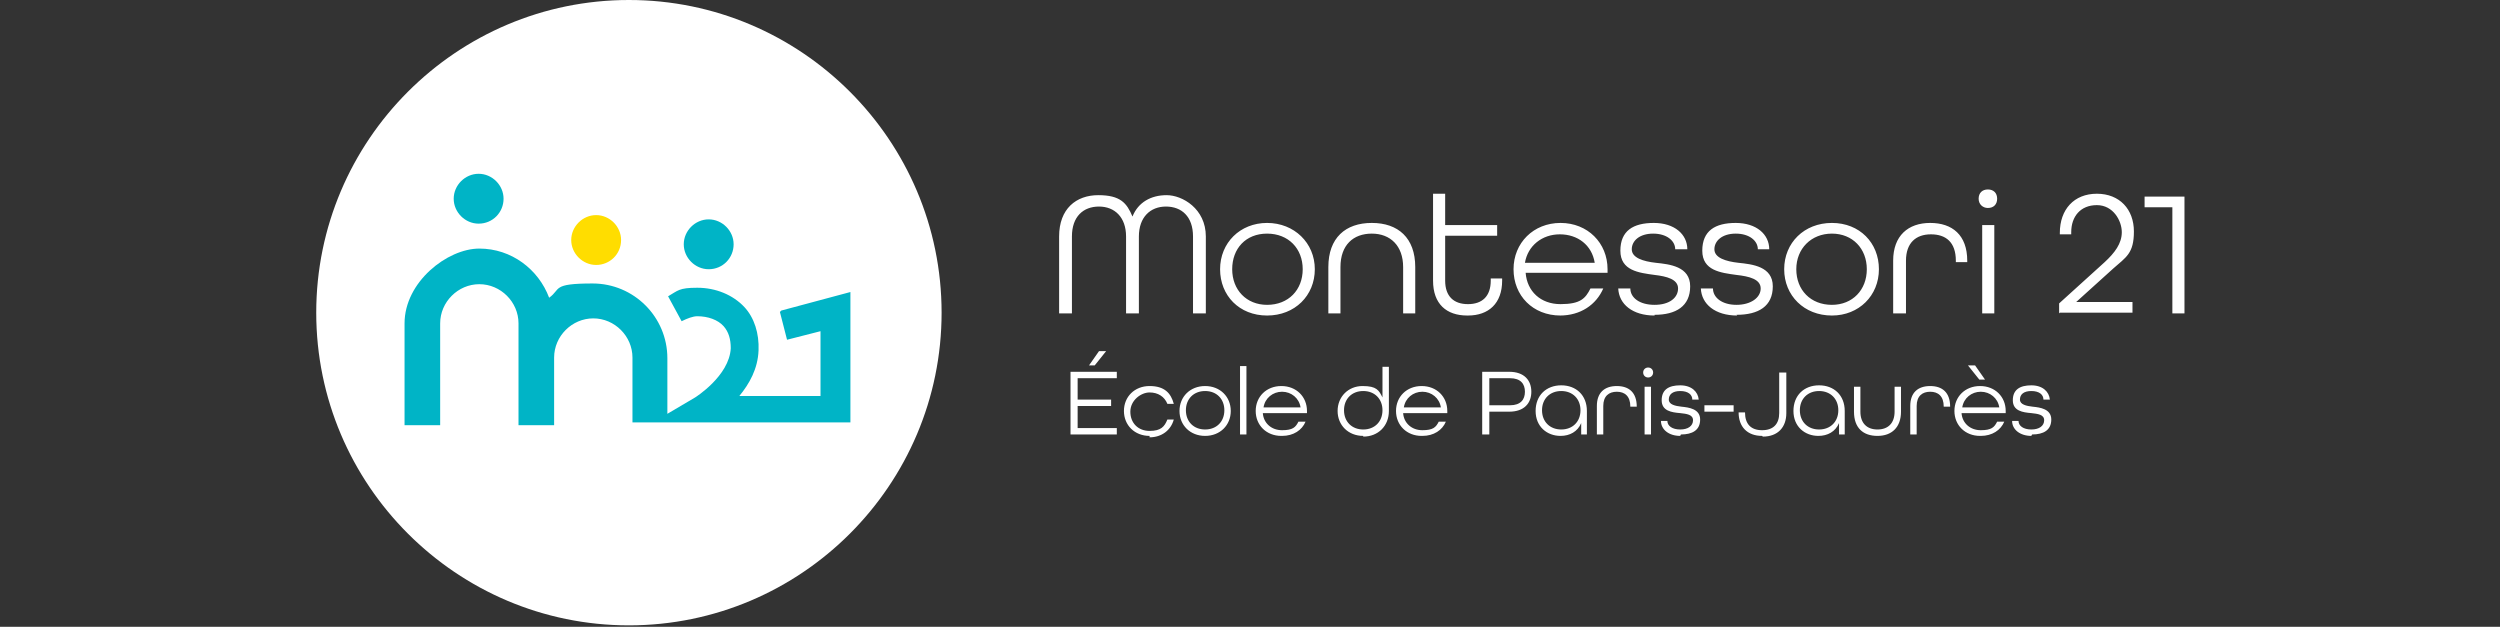 <?xml version="1.0" encoding="UTF-8"?>
<svg id="Calque_1" xmlns="http://www.w3.org/2000/svg" version="1.1" xmlns:xlink="http://www.w3.org/1999/xlink" viewBox="0 0 351 88">
  <rect x="0" y="0" width="351" height="88" fill="#333333" stroke="none"/>
  <!-- Generator: Adobe Illustrator 29.7.1, SVG Export Plug-In . SVG Version: 2.1.1 Build 8)  -->
  <defs>
    <style>
      .st0 {
        fill: #fd0;
      }

      .st1 {
        fill: #fff;
      }

      .st2 {
        fill: #00b4c6;
      }

      .st3 {
        fill: none;
      }

      .st4 {
        clip-path: url(#clippath);
      }
    </style>
    <clipPath id="clippath">
      <rect class="st3" x="44.4" width="87.8" height="87.8"/>
    </clipPath>
  </defs>
  <g class="st4">
    <g>
      <path class="st1" d="M88.3,0c-24.2,0-43.9,19.7-43.9,43.9s19.7,43.9,43.9,43.9,43.9-19.7,43.9-43.9S112.5,0,88.3,0Z"/>
      <path class="st0" d="M87.2,33.7c0,2-1.6,3.5-3.5,3.5s-3.5-1.6-3.5-3.5,1.6-3.5,3.5-3.5,3.5,1.6,3.5,3.5Z"/>
      <path class="st2" d="M99.5,37.8c2,0,3.5-1.6,3.5-3.5s-1.6-3.5-3.5-3.5-3.5,1.6-3.5,3.5,1.6,3.5,3.5,3.5Z"/>
      <path class="st2" d="M67.2,31.4c2,0,3.5-1.6,3.5-3.5s-1.6-3.5-3.5-3.5-3.5,1.6-3.5,3.5,1.6,3.5,3.5,3.5Z"/>
      <path class="st2" d="M109.5,43.8l1,3.9,4.7-1.2v9.1h-11.4c1.4-1.7,2.6-3.8,2.7-6.4.1-2.4-.6-4.6-2-6.1-1.6-1.7-4-2.7-6.6-2.7s-2.7.4-4.1,1.2l1.9,3.5c.8-.4,1.6-.7,2.2-.7,1.5,0,2.9.5,3.7,1.4.7.8,1,1.8,1,3.1-.2,3.9-5,6.9-5,6.9l-3.9,2.3v-7.8c0-5.8-4.7-10.5-10.5-10.5s-4.4.8-6.1,2c-1.5-4-5.3-6.9-9.8-6.9s-10.5,4.7-10.5,10.5v14.3h5v-14.3c0-3,2.5-5.5,5.5-5.5s5.5,2.5,5.5,5.5v14.3h5v-9.5c0-3,2.5-5.5,5.5-5.5s5.5,2.5,5.5,5.5v9.1h2.8,0s27.8,0,27.8,0v-18.3l-9.7,2.6h0Z"/>
    </g>
  </g>
  <path class="st1" d="M148.7,44v-10.8c0-3.9,2.4-5.8,5.5-5.8s4,1.1,4.8,3c.8-2,2.6-3,4.8-3s5.5,1.9,5.5,5.8v10.8h-1.8v-10.8c0-2.8-1.6-4.2-3.8-4.2s-3.8,1.5-3.8,4.2v10.8h-1.8v-10.8c0-2.7-1.6-4.2-3.8-4.2s-3.8,1.4-3.8,4.2v10.8h-1.8ZM177.9,44.3c-3.9,0-6.6-2.8-6.6-6.5s2.8-6.5,6.6-6.5,6.7,2.8,6.7,6.5-2.8,6.5-6.7,6.5ZM177.9,42.8c3,0,5-2.1,5-5s-2-5-5-5-4.9,2.1-4.9,5,2,5,4.9,5ZM186.5,44v-6.5c0-4.1,2.4-6.2,6.1-6.2s6.1,2.1,6.1,6.2v6.5h-1.7v-6.5c0-3-1.8-4.7-4.4-4.7s-4.4,1.6-4.4,4.7v6.5h-1.7ZM206,44.3c-2.9,0-4.8-1.6-4.8-4.9v-12.2h1.7v4.4h7.3v1.5h-7.3v6.3c0,2.2,1.2,3.3,3.2,3.3s3.2-1.1,3.2-3.3v-.3h1.6v.3c0,3.2-1.9,4.9-4.8,4.9ZM219.1,44.3c-3.9,0-6.6-2.8-6.6-6.5s2.8-6.5,6.6-6.5,6.6,2.8,6.6,6.5v.5h-11.5c.2,2.6,2.1,4.4,4.9,4.4s3.5-.8,4.2-2.2h1.8c-1,2.3-3.2,3.8-6.1,3.8ZM214.2,36.9h9.7c-.4-2.5-2.4-4-4.9-4s-4.5,1.6-4.9,4ZM232.3,44.3c-3.1,0-5-1.6-5.1-3.8h1.7c0,1.3,1.3,2.3,3.4,2.3s3.3-1,3.3-2.3-1.6-1.7-3.3-1.9c-2.2-.3-4.8-.6-4.8-3.4s1.8-3.9,4.7-3.9,4.7,1.6,4.7,3.7h-1.7c0-1.2-1.2-2.2-3.1-2.2s-3,1-3,2.2,1.6,1.7,3.4,1.9c1.9.2,4.8.5,4.8,3.3s-2,4-5,4ZM243.9,44.3c-3.1,0-5-1.6-5.1-3.8h1.7c0,1.3,1.3,2.3,3.3,2.3s3.4-1,3.4-2.3-1.6-1.7-3.4-1.9c-2.2-.3-4.8-.6-4.8-3.4s1.8-3.9,4.7-3.9,4.7,1.6,4.7,3.7h-1.6c0-1.2-1.2-2.2-3.1-2.2s-3,1-3,2.2,1.6,1.7,3.4,1.9c1.9.2,4.8.5,4.8,3.3s-2,4-5.1,4ZM257.2,44.3c-3.9,0-6.7-2.8-6.7-6.5s2.8-6.5,6.7-6.5,6.6,2.8,6.6,6.5-2.8,6.5-6.6,6.5ZM257.2,42.8c2.9,0,4.9-2.1,4.9-5s-2-5-4.9-5-5,2.1-5,5,2,5,5,5ZM265.8,44v-7.4c0-3.5,2.1-5.3,5.2-5.3s5.2,1.7,5.2,5.3v.2h-1.6v-.2c0-2.6-1.4-3.7-3.5-3.7s-3.5,1.2-3.5,3.7v7.4h-1.7ZM279.1,29.2c-.7,0-1.3-.5-1.3-1.3s.5-1.3,1.3-1.3,1.3.5,1.3,1.3-.5,1.3-1.3,1.3ZM278.3,44v-12.4h1.7v12.4h-1.7ZM289.1,44v-1.4l6.4-5.8c1.4-1.3,2.4-2.6,2.4-4.2s-1.2-3.8-3.5-3.8-3.6,1.6-3.6,3.8v.3h-1.6v-.2c0-3.3,2-5.5,5.2-5.5s5.2,2.2,5.2,5.3-1.1,3.6-2.9,5.2l-5.2,4.7h7.9v1.5h-10.2ZM305,44v-14.9h-3.9v-1.5h5.6v16.4h-1.7Z"/>
  <path class="st1" d="M152.9,51.3l1.4-2h1l-1.6,2h-.8ZM150.3,61v-8.8h6.5v.9h-5.5v3h4.7v.9h-4.7v3.1h5.5v.9h-6.5ZM161.4,61.2c-2.1,0-3.6-1.5-3.6-3.5s1.5-3.5,3.6-3.5,3,1,3.4,2.5h-.9c-.4-1-1.3-1.6-2.5-1.6s-2.7,1.1-2.7,2.7,1.1,2.7,2.7,2.7,2.1-.6,2.5-1.6h.9c-.4,1.5-1.7,2.5-3.4,2.5ZM169.2,61.2c-2.1,0-3.6-1.5-3.6-3.5s1.5-3.5,3.6-3.5,3.6,1.5,3.6,3.5-1.5,3.5-3.6,3.5ZM169.2,60.3c1.6,0,2.7-1.1,2.7-2.7s-1.1-2.7-2.7-2.7-2.7,1.1-2.7,2.7,1.1,2.7,2.7,2.7ZM174.1,61v-9.6h.9v9.6h-.9ZM179.9,61.2c-2.1,0-3.6-1.5-3.6-3.5s1.5-3.5,3.6-3.5,3.6,1.5,3.6,3.5v.3h-6.2c.1,1.4,1.2,2.4,2.7,2.4s1.9-.4,2.3-1.2h1c-.5,1.2-1.7,2-3.3,2ZM177.3,57.2h5.3c-.2-1.3-1.3-2.2-2.6-2.2s-2.4.9-2.6,2.2ZM191.4,61.2c-2.1,0-3.6-1.5-3.6-3.5s1.5-3.5,3.5-3.5,2.3.6,2.8,1.6v-4.3h.9v6.2c0,2.1-1.5,3.6-3.6,3.6ZM191.4,60.3c1.6,0,2.7-1.1,2.7-2.7s-1.1-2.7-2.7-2.7-2.7,1.1-2.7,2.7,1.1,2.7,2.7,2.7ZM199.6,61.2c-2.1,0-3.6-1.5-3.6-3.5s1.5-3.5,3.6-3.5,3.6,1.5,3.6,3.5v.3h-6.2c.1,1.4,1.2,2.4,2.7,2.4s1.9-.4,2.3-1.2h1c-.5,1.2-1.7,2-3.3,2ZM197,57.2h5.3c-.2-1.3-1.3-2.2-2.6-2.2s-2.4.9-2.6,2.2ZM208.1,61v-8.8h3.8c2.1,0,3.1,1.2,3.1,2.8s-1,2.8-3.1,2.8h-2.8v3.2h-1ZM209.1,56.9h2.9c1.5,0,2.1-.8,2.1-1.9s-.6-1.9-2.1-1.9h-2.9v3.8ZM219.1,61.2c-1.9,0-3.5-1.3-3.5-3.5s1.5-3.6,3.6-3.6,3.6,1.4,3.6,3.6v3.3h-.8v-1.6c-.5,1.2-1.6,1.8-2.9,1.8ZM219.2,60.3c1.6,0,2.7-1.1,2.7-2.7s-1.1-2.7-2.7-2.7-2.7,1.1-2.7,2.7,1.1,2.7,2.7,2.7ZM224.2,61v-4c0-1.9,1.1-2.8,2.8-2.8s2.8.9,2.8,2.9h0c0,0-.9,0-.9,0h0c0-1.5-.8-2.1-1.9-2.1s-1.9.6-1.9,2v4h-.9ZM231.4,53c-.4,0-.7-.3-.7-.7s.3-.7.7-.7.7.3.7.7-.3.7-.7.7ZM230.9,61v-6.7h.9v6.7h-.9ZM235.9,61.2c-1.6,0-2.7-.9-2.7-2.1h.9c0,.7.7,1.2,1.8,1.2s1.8-.5,1.8-1.3-.9-.9-1.8-1c-1.2-.1-2.6-.3-2.6-1.8s1-2.1,2.6-2.1,2.5.9,2.6,2h-.9c0-.7-.6-1.2-1.7-1.2s-1.6.5-1.6,1.2.9.9,1.8,1c1,.1,2.6.3,2.6,1.8s-1.1,2.1-2.7,2.1ZM239.3,57.8v-.9h4.1v.9h-4.1ZM247.4,61.2c-2.1,0-3.3-1.3-3.3-3.3h0c0,0,.9,0,.9,0h0c0,1.6.8,2.5,2.4,2.5s2.4-.9,2.4-2.4v-5.7h1v5.7c0,2-1.2,3.3-3.3,3.3ZM255.3,61.2c-1.9,0-3.5-1.3-3.5-3.5s1.5-3.6,3.6-3.6,3.6,1.4,3.6,3.6v3.3h-.8v-1.6c-.5,1.2-1.6,1.8-2.9,1.8ZM255.4,60.3c1.6,0,2.7-1.1,2.7-2.7s-1.1-2.7-2.7-2.7-2.7,1.1-2.7,2.7,1.1,2.7,2.7,2.7ZM263.6,61.2c-2,0-3.3-1.1-3.3-3.4v-3.5h.9v3.5c0,1.6.9,2.5,2.4,2.5s2.4-.9,2.4-2.5v-3.5h.9v3.5c0,2.2-1.3,3.4-3.3,3.4ZM268.2,61v-4c0-1.9,1.1-2.8,2.8-2.8s2.8.9,2.8,2.9h0c0,0-.9,0-.9,0h0c0-1.5-.8-2.1-1.9-2.1s-1.9.6-1.9,2v4h-.9ZM277.9,53.3l-1.6-2h1l1.4,2h-.8ZM278,61.2c-2.1,0-3.6-1.5-3.6-3.5s1.5-3.5,3.6-3.5,3.6,1.5,3.6,3.5v.3h-6.2c.1,1.4,1.2,2.4,2.7,2.4s1.9-.4,2.3-1.2h1c-.5,1.2-1.7,2-3.3,2ZM275.4,57.2h5.3c-.2-1.3-1.3-2.2-2.6-2.2s-2.4.9-2.6,2.2ZM285.2,61.2c-1.6,0-2.7-.9-2.7-2.1h.9c0,.7.7,1.2,1.8,1.2s1.8-.5,1.8-1.3-.9-.9-1.8-1c-1.2-.1-2.6-.3-2.6-1.8s1-2.1,2.6-2.1,2.5.9,2.6,2h-.9c0-.7-.6-1.2-1.7-1.2s-1.6.5-1.6,1.2.9.9,1.8,1c1,.1,2.6.3,2.6,1.8s-1.1,2.1-2.7,2.1Z"/>
</svg>